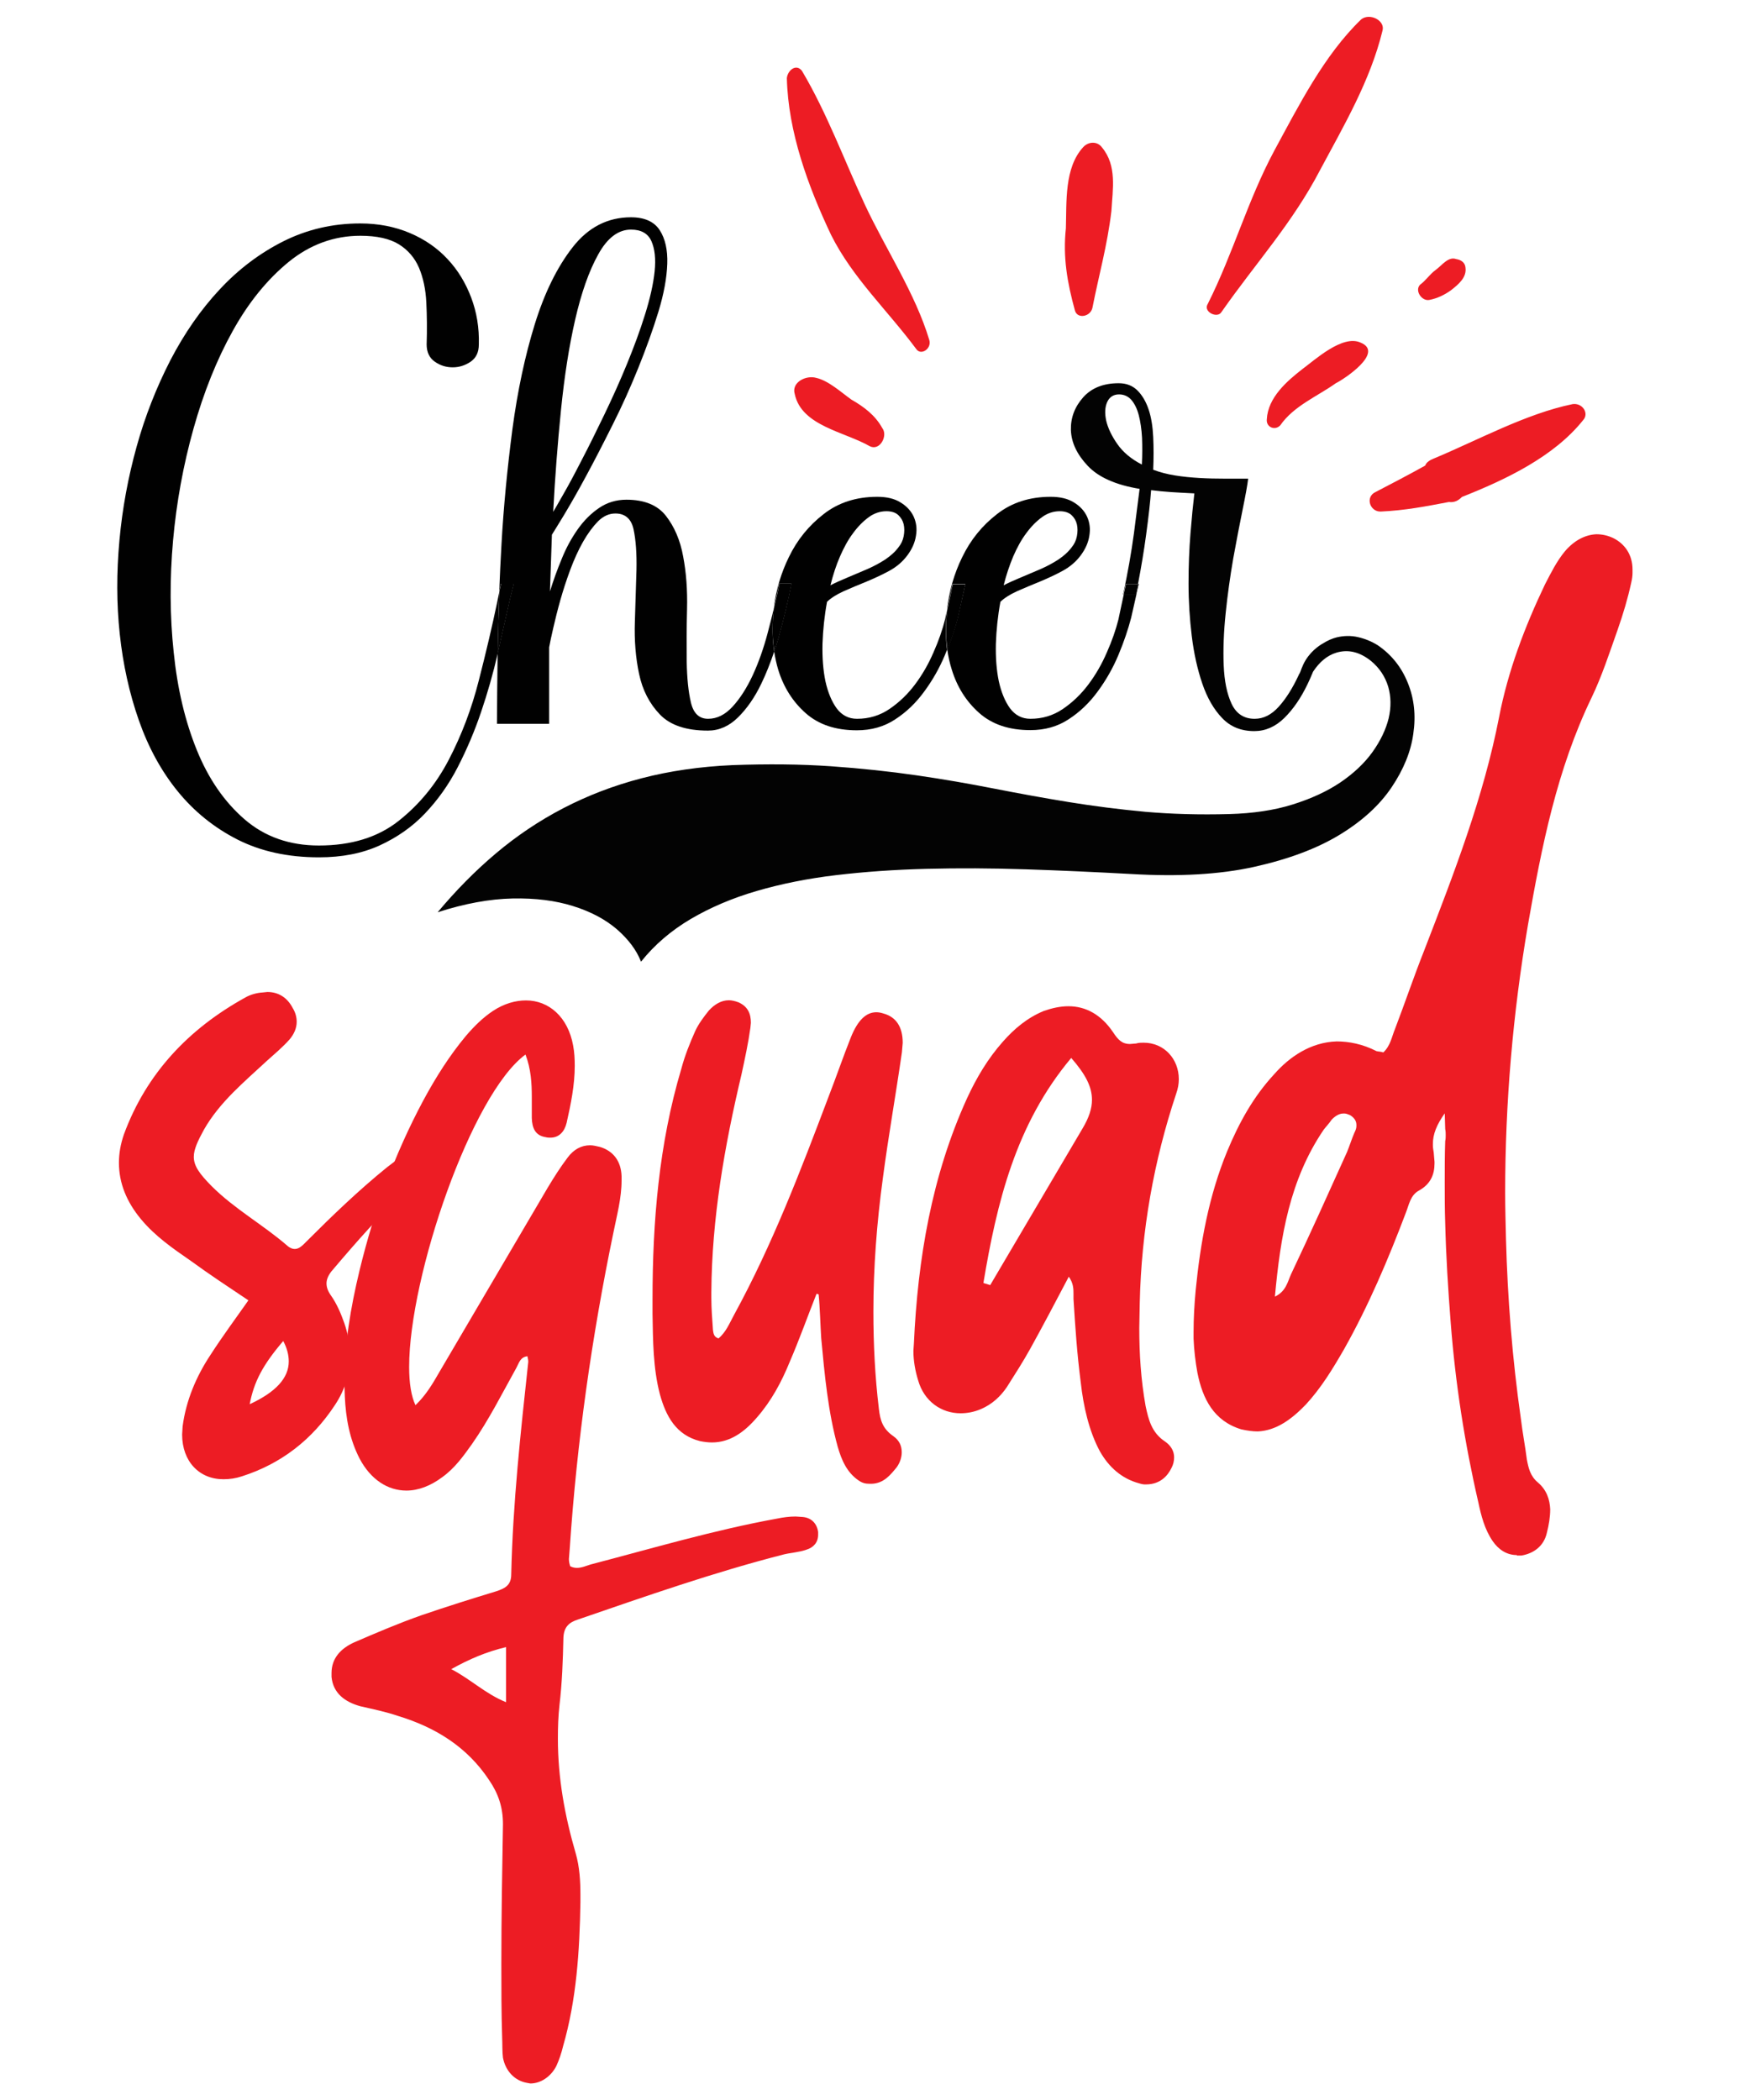 <?xml version="1.0" encoding="UTF-8"?> <!-- Generator: Adobe Illustrator 18.0.0, SVG Export Plug-In . SVG Version: 6.00 Build 0) --> <svg xmlns="http://www.w3.org/2000/svg" xmlns:xlink="http://www.w3.org/1999/xlink" version="1.1" id="Layer_1" x="0px" y="0px" viewBox="0 0 1080 1296" xml:space="preserve"> <g> <g> <g> <path fill="#ED1C24" d="M112.4,885.3l0.3-5c2.1-16,8.4-30.9,17.3-44.3c7.3-11.3,15.2-22,23.3-33.5c-12.1-8.1-24.1-16-35.6-24.4 c-11-7.6-22-15.2-30.7-25.7c-8.9-10.7-13.6-22.3-13.6-34.8c0-5.8,1-11.5,3.1-17.6c13.9-37.7,40.1-65.2,74.9-84.4 c3.1-1.8,7.1-2.9,10.7-3.1l2.9-0.3c6.8,0,12.3,3.4,15.7,10c1.6,2.6,2.4,5.5,2.4,8.4c0,3.9-1.6,7.6-4.5,11 c-4.2,4.7-9.2,8.9-13.9,13.1c-14.1,13.1-29.1,25.4-38.8,42.4c-3.9,7.1-6.3,12.3-6.3,16.8c0,5.8,3.7,10.7,11,18.1 c14.1,14.1,31.7,23.8,46.6,36.7c1.8,1.6,3.4,2.1,4.7,2.1c2.9,0,5-2.4,7.3-4.7c16-16,32-31.4,49.5-45.6l8.9-6.8 c1.6-1,3.1-1.6,4.5-1.6c2.1,0,3.9,1,5.5,2.6c2.1,1.8,3.1,4.2,3.1,6.3c0,1.8-0.5,3.7-1.8,5.2c-2.4,2.9-5.2,5.2-7.9,7.9 c-16.2,15.5-31.2,32.5-45.6,49.5c-2.6,2.9-3.9,5.8-3.9,8.4c0,2.4,0.8,4.7,2.6,7.3c3.7,5.2,6.3,11.3,8.4,17.3 c2.4,6.8,3.4,13.9,3.4,20.4c0,10.5-2.9,20.7-9.2,30.1c-13.9,21.2-33,36.2-57.4,44c-3.9,1.3-7.6,1.8-11.3,1.8 C123.1,913,112.4,902,112.4,885.3z M178.2,840.2c0-3.9-1-8.1-3.4-12.6c-12.6,14.7-18.1,25.2-20.7,39 C170.3,859.1,178.2,850.4,178.2,840.2z"></path> <path fill="#ED1C24" d="M325.1,1285.4c-7.3-1.3-13.1-7.1-14.7-15.5c-0.5-3.9-0.3-8.4-0.5-12.6c-0.5-15.2-0.5-30.1-0.5-45.3 c0-28.8,0.5-57.4,1-86.2c0-10.5-2.9-18.9-8.4-27c-13.6-20.7-33.3-32.8-56.3-39.8c-7.6-2.6-15.5-4.2-23.3-6 c-9.4-2.6-16.8-7.9-17.8-18.1v-2.4c0-9.2,5.8-15.2,13.9-18.9c13.9-6,27.5-11.8,41.7-16.8c15.2-5.2,30.4-10,45.9-14.7 c5.5-1.8,9.4-3.7,9.4-10.5c1-44,5.8-87.5,10.5-131v-0.5c0-1-0.3-1.8-0.5-3.1c-4.5,0.5-5.2,4.2-6.8,7.1c-8.9,16-17,32.2-27.5,47.2 c-5.2,7.3-10.5,14.7-18.1,20.2c-7.3,5.5-14.9,8.4-22.3,8.4c-11.5,0-22-6.8-28.8-19.6c-6.3-12.1-8.6-25.2-9.2-38.5l-0.3-8.6 c0-23.3,3.9-46.4,9.4-69.2c8.9-36.7,21.5-71.5,39.3-104.8c7.6-14.1,16.2-27.8,26.5-40.1c5-5.8,10.2-11,16.5-15.2 c6.8-4.5,13.9-6.5,20.4-6.5c14.1,0,25.9,10.2,29.1,27.8c0.8,4.2,1,8.4,1,12.6c0,11.8-2.4,23.6-5,35.1c-1.3,5.5-4.7,9.2-10,9.2 c-1,0-1.8,0-2.9-0.3c-6.6-1-8.4-5.8-8.6-11.8V677c0-8.4-0.5-17.3-3.9-26.2c-33.3,24.4-71.8,136.8-71.8,192.8 c0,10,1.3,18.1,3.9,23.6c6.6-6.3,10.7-13.4,14.9-20.7L338,733c3.9-6.5,7.9-12.8,12.3-18.6c3.7-5,8.4-7.6,13.9-7.6 c1.8,0,3.9,0.5,6,1c8.1,2.4,13.1,8.6,13.4,18.1v2.6c0,11-2.9,21.5-5,32C365.2,825,356,890,351.6,955.8l-0.5,6.3 c0,1.6,0.3,2.9,0.8,4.5c1.6,0.8,2.9,1,4.2,1c2.9,0,5.8-1.3,8.4-2.1c38.3-10,76-21.2,115-28.3c3.9-0.8,7.6-1.3,11.5-1.3l4.5,0.3 c5.2,0.5,8.6,3.9,9.4,9.2v1.8c0,4.7-2.9,7.9-7.3,9.2c-4.5,1.6-9.4,1.8-13.9,2.9c-43,11-84.9,25.7-126.8,40.1 c-5.8,1.8-8.9,4.7-9.2,11.3c-0.3,13.9-0.8,27.8-2.4,41.4c-0.8,7.1-1,13.9-1,21c0,24.1,4.2,47.4,11,70.7c2.4,8.4,2.9,17,2.9,25.7 v4.5c-0.5,30.1-2.4,60-10.7,88.8c-1,4.2-2.4,8.4-4.2,12.3c-3.4,6.6-9.7,10.7-16,10.7L325.1,1285.4z M312.3,1016.5 c-12.1,2.9-22.5,7.3-33.8,13.6c12.1,6.3,21,15.2,33.8,20.4V1016.5z"></path> <path fill="#ED1C24" d="M536.6,915.7c-2.6,0-4.5-0.5-6.8-2.1c-7.3-5-10.5-12.8-12.8-20.7c-6-21.7-8.1-44.5-10.2-67.1 c-0.5-7.6-0.8-19.4-1.6-27c-0.8-0.3-0.8-0.3-1.3-0.3c-5.5,13.9-10.5,28-16.5,41.9c-5,12.3-11.3,24.1-20.2,34.3 c-7.6,8.9-16.5,15.5-27.8,15.5c-2.4,0-4.7-0.3-7.3-0.8c-14.9-3.7-21.2-15.5-24.9-29.1c-4.2-16.2-4.2-33-4.5-49.3V802 c0-47.9,3.9-95.9,17.8-142.5c2.1-7.9,5.2-15.7,8.6-23.3c2.1-4.5,5.2-8.6,8.4-12.6c3.4-3.7,7.6-6.3,12.3-6.3c1.8,0,3.9,0.5,6,1.3 c5.8,2.6,7.6,7.1,7.6,12.6l-0.3,3.1c-1.3,9.4-3.4,19.1-5.5,28.8c-10.5,44.3-18.3,88.8-18.6,134.4v3.4c0,6.5,0.5,13.1,1,19.9 c0.3,1.8,0.3,4.2,3.4,5.2c4.7-3.9,6.8-9.4,9.7-14.7c23.6-43.2,41.1-89.1,58.4-134.9c4.7-12.1,8.9-24.4,13.6-36.2 c4.2-10.5,9.4-15.5,15.7-15.5c1.6,0,2.9,0.3,4.5,0.8c7.6,2.1,11.8,8.1,11.8,18.1l-0.5,5.8c-3.7,25.9-8.4,52.1-11.8,78.1 c-3.7,27.2-5.8,54.8-5.8,82c0,20.2,1,40.1,3.4,60c0.8,7.1,2.4,12.3,8.9,16.8c3.7,2.6,5.2,6,5.2,10c0,2.9-1,6.3-3.1,9.2 c-3.7,4.5-7.9,10-15.5,10.2H536.6z"></path> <path fill="#ED1C24" d="M702.9,915.4c-10.7-2.9-18.6-10-24.1-19.7c-6.8-12.6-10.2-28-11.8-42.4c-2.4-18.6-3.4-34.3-4.5-51.6v-3.1 c0-3.1,0-6.6-2.9-10.7c-8.4,16-16,30.4-23.8,44.5c-4.5,8.1-9.4,15.7-14.4,23.6c-3.9,5.8-9.2,10.7-16,13.6 c-4.2,1.8-8.4,2.6-12.6,2.6c-11.8,0-22.5-7.3-26.2-20.4c-1.8-5.8-2.9-12.1-2.9-18.1l0.3-4.5c2.4-52.4,11-103.5,32.8-151.4 c5.8-12.6,12.8-24.4,22-34.8c7.1-8.1,15.2-14.9,25.4-19.1c5.2-1.8,10.2-2.9,15.2-2.9c10.7,0,20.2,5.2,27.5,16 c3.1,4.7,5.5,7.3,10.5,7.3l3.7-0.3c1.6-0.5,3.4-0.5,4.7-0.5c12.6,0,21.7,10,21.7,22.5c0,2.9-0.5,5.8-1.6,8.9 c-13.9,41.7-21.5,84.9-22.5,128.9l-0.3,15.7c0,16,1,32,3.9,48.2c1.8,8.4,3.7,16.5,12.1,22c3.7,2.6,5.5,6,5.5,9.7 c0,2.1-0.5,4.5-1.6,6.5c-2.4,5-7.1,10.2-15.7,10.2C705.8,916.2,704.5,915.9,702.9,915.4z M668.1,696.4c3.9-6.5,5.8-12.3,5.8-17.6 c0-8.1-3.9-15.7-12.8-25.9c-34.3,40.9-45.9,89.3-54.2,138.9l4.2,1.3L668.1,696.4z"></path> <path fill="#ED1C24" d="M936.1,959.7c-6.3,0-11.3-3.4-14.9-8.6c-5-7.3-7.1-15.7-8.9-24.1c-8.4-36.4-14.1-73.1-17-110.6 c-1.6-20.4-2.9-41.1-3.4-61.6c-0.3-8.4-0.3-16.8-0.3-25.2c0-8.4,0-17,0.3-25.4c0.3-1.3,0.3-2.4,0.3-3.7c0-1,0-2.4-0.3-3.7 l-0.3-9.7c-5,7.1-7.3,12.8-7.3,18.9v1c0,1.3,0.3,2.9,0.5,4.2l0.5,5.8v1c0,6.8-2.4,12.8-9.7,16.8c-5.2,2.9-6,8.6-7.9,13.4 c-11,29.1-23.1,57.6-38.3,84.6c-7.1,12.3-14.1,23.8-23.6,34.1c-8.6,8.9-18.1,16-29.6,16.5c-3.1,0-6.6-0.5-10.2-1.3 c-17-5.2-23.8-18.9-27-34.8c-1.3-7.1-2.1-14.1-2.4-21.2v-3.9c0-8.6,0.5-17.3,1.3-25.9c2.9-29.3,8.1-58.2,19.4-85.7 c7.3-17.6,16.2-33.8,29.1-47.7c9.4-10.7,22.5-19.7,38.5-20.2c7.6,0,16,1.6,24.6,6c1.3,0.3,2.9,0.3,4.2,0.8 c4.5-4.2,5.2-9.7,7.3-14.7c6-15.7,11.5-32,17.8-47.9c18.3-47.4,36.7-94.6,46.4-144.6c5.5-28.3,15.7-55.3,28.3-81.7 c3.7-7.1,7.1-14.1,12.3-20.4c5.8-6.8,12.6-10.2,19.4-10.5c3.7,0,7.1,0.8,10.5,2.4c7.3,3.7,11.8,10.5,11.8,19.4v2.1 c0,1.8-0.3,3.9-0.8,6c-2.1,9.7-5,19.4-8.4,29.1c-5,14.1-9.7,28.6-16,41.7c-21.5,44.5-30.9,92.2-39.3,140.2 c-9.4,55-14.1,110.3-14.1,165.6c0,9.4,0.3,18.9,0.5,28.3c1,36.9,3.9,73.9,9.2,111.1c1,8.4,2.6,16.5,3.7,25.2 c1,5.2,2.1,10.2,6.8,14.1c5.5,4.7,7.3,10.5,7.6,16.5c0,4.7-0.8,9.7-2.1,14.7c-1.8,7.9-7.9,12.6-15.7,13.9H936.1z M796.7,786.5 c11.8-24.9,23.1-50,34.6-75.5c1.6-3.9,2.9-8.1,4.5-11.8c0.8-1.6,1.3-2.9,1.3-4.2v-0.8c0-2.1-1-4.2-3.9-6c-1.3-0.5-2.4-1-3.4-1 h-0.8c-2.6,0-5,1.6-7.1,3.7c-1.6,2.4-3.4,4.2-5,6.3c-21,30.9-26.7,66-30.1,103C793.6,797,794.6,791.2,796.7,786.5z"></path> </g> </g> <g> <path fill="none" d="M359,284c4.3-8.4,9-17.8,14-28.1c5-10.4,9.6-20.8,14-31.3c4.3-10.5,8.1-20.7,11.2-30.7 c3.1-10,5.1-18.8,5.9-26.5c0.8-7.7,0.1-14-2-18.7c-2.1-4.7-6.3-7.1-12.6-7.1c-7.9,0-14.6,5.1-20.2,15.3 c-5.6,10.2-10.4,23.6-14.2,40.1c-3.8,16.5-6.8,35.2-8.8,56c-2.1,20.8-3.7,41.7-4.7,62.7c0.8-1.3,2.8-4.8,6.1-10.6 C350.8,299.5,354.6,292.4,359,284z"></path> <path fill="none" d="M642.2,351c3.9-1.7,7.6-3.7,11-5.9c3.4-2.2,6.2-4.8,8.3-7.7c1.6-1.8,2.6-4.1,3.1-6.7c0.5-2.6,0.5-5,0-7.3 c-0.5-2.2-1.6-4.1-3.3-5.7c-1.7-1.6-4.1-2.4-7.3-2.4c-3.9,0-7.6,1.2-11,3.7c-3.4,2.5-6.6,5.8-9.6,9.8c-3,4.1-5.7,8.8-8.1,14.4 c-2.4,5.5-4.3,11.4-5.9,17.7c3.1-1.6,6.7-3.2,10.8-4.9C634.3,354.4,638.3,352.7,642.2,351z"></path> <path fill="none" d="M535.3,351c3.9-1.7,7.6-3.7,11-5.9c3.4-2.2,6.2-4.8,8.3-7.7c1.6-1.8,2.6-4.1,3.1-6.7c0.5-2.6,0.5-5,0-7.3 c-0.5-2.2-1.6-4.1-3.3-5.7c-1.7-1.6-4.1-2.4-7.3-2.4c-3.9,0-7.6,1.2-11,3.7c-3.4,2.5-6.6,5.8-9.6,9.8c-3,4.1-5.7,8.8-8.1,14.4 c-2.4,5.5-4.3,11.4-5.9,17.7c3.1-1.6,6.7-3.2,10.8-4.9C527.4,354.4,531.4,352.7,535.3,351z"></path> <path fill="#010101" d="M308.2,365l-1.3,6.3c-3.1,14.9-6.9,31.1-11.4,48.6c-4.4,17.4-10.6,33.7-18.5,48.9 c-7.9,15.2-18.3,27.8-31.1,37.9c-12.8,10.1-29.2,15.1-49.1,15.1c-18.1,0-33.4-5.4-45.8-16.1c-12.5-10.8-22.3-25-29.5-42.7 c-7.2-17.7-12-37.8-14.3-60.4c-2.4-22.5-2.5-45.5-0.4-69c2.1-23.5,6.3-46.5,12.6-69c6.3-22.5,14.4-42.7,24.2-60.3 c9.8-17.7,21.4-31.9,34.6-42.7c13.2-10.7,28-16.1,44.2-16.1c10.2,0,18.1,1.8,23.8,5.3c5.6,3.5,9.8,8.4,12.4,14.5 c2.6,6.2,4.1,13.3,4.5,21.4c0.4,8.1,0.5,16.8,0.2,25.9c0,4.7,1.7,8.3,5,10.6c3.4,2.4,7.1,3.5,11.1,3.5c4,0,7.7-1.2,11.1-3.5 c3.4-2.4,5-5.9,5-10.6c0.3-10.2-1.3-19.9-4.7-28.9c-3.4-9-8.2-17-14.6-23.8c-6.3-6.8-14.1-12.2-23.3-16.1 c-9.2-3.9-19.4-5.9-30.6-5.9c-17,0-32.8,3.7-47.4,11c-14.5,7.3-27.7,17.2-39.3,29.7c-11.7,12.5-21.8,27.1-30.5,43.8 c-8.6,16.8-15.6,34.5-20.8,53.3c-5.2,18.7-8.8,38-10.6,57.8c-1.8,19.8-1.8,39.1,0.2,57.8c2,18.7,5.9,36.5,11.8,53.3 c5.9,16.8,13.9,31.4,24,43.8c10.1,12.4,22.3,22.3,36.8,29.7c14.4,7.3,31.2,11,50.3,11c14.2,0,26.6-2.4,37.4-7.3 c10.7-4.9,20.1-11.4,28-19.7c7.9-8.3,14.7-17.8,20.3-28.7c5.6-10.9,10.4-22.2,14.4-34c4-11.8,7.4-23.7,10.2-35.8 c0.1-0.2,0.1-0.5,0.2-0.7c0-1,0-2,0-3C307.4,389,307.7,377.2,308.2,365z"></path> <path fill="#010101" d="M477.3,378.7c0.1-1.3,0.3-2.5,0.4-3.7c-1.2,5.1-2.5,10.1-3.8,15.1c-2.6,10-5.8,18.9-9.4,26.7 c-3.7,7.9-7.8,14.3-12.4,19.3c-4.6,5-9.6,7.5-15.1,7.5c-5.5,0-9-3.3-10.6-10c-1.6-6.7-2.4-15-2.6-25c-0.1-10-0.1-20.8,0.2-32.6 c0.3-11.8-0.5-22.7-2.4-32.6c-1.8-10-5.4-18.3-10.6-25c-5.2-6.7-13.4-10-24.4-10c-6.3,0-11.9,1.7-16.9,5.1 c-5,3.4-9.4,7.8-13.2,13.2c-3.8,5.4-7.1,11.4-9.8,18.1c-2.8,6.7-5.2,13.4-7.3,20.2l1.2-35c1-1.6,3.5-5.6,7.5-12.2 c3.9-6.5,8.5-14.5,13.6-24c5.1-9.4,10.5-19.9,16.3-31.5c5.8-11.5,11.1-23.3,15.9-35.2c4.8-11.9,9-23.5,12.4-34.6 c3.4-11.1,5.2-21,5.5-29.7c0.3-8.6-1.3-15.6-4.7-20.8c-3.4-5.2-9.3-7.9-17.7-7.9c-14.4,0-26.4,6.2-36,18.5 c-9.6,12.3-17.4,28.2-23.4,47.6c-6,19.4-10.6,41-13.8,64.9c-3.1,23.9-5.4,47.4-6.7,70.6c-0.6,10.1-1,19.8-1.4,29.3l1-4.7h7.9 l-2.4,9.8c-2.3,10.3-4.8,21.3-7.5,33.1c-0.2,18.3-0.4,32.9-0.4,43.5h32.2v-47.2c0.5-2.9,1.4-6.9,2.6-12.2 c1.2-5.2,2.6-10.9,4.3-16.9c1.7-6,3.7-12.2,6.1-18.7c2.4-6.4,5-12.2,7.9-17.3c2.9-5.1,6-9.3,9.2-12.6c3.3-3.3,6.9-4.9,10.8-4.9 c6,0,9.8,3.3,11.2,9.8c1.4,6.6,2,14.8,1.8,24.8c-0.3,10-0.6,20.7-1,32.2c-0.4,11.5,0.5,22.3,2.6,32.2c2.1,10,6.4,18.3,12.8,25 c6.4,6.7,16.3,10,29.7,10c6.8,0,13-2.7,18.5-8.1c5.5-5.4,10.4-12.4,14.5-21c2.9-6,5.5-12.6,7.9-19.7 C476.7,394.8,476.5,387,477.3,378.7z M346.2,253.1c2.1-20.8,5-39.5,8.8-56c3.8-16.5,8.5-29.9,14.2-40.1 c5.6-10.2,12.4-15.3,20.2-15.3c6.3,0,10.5,2.4,12.6,7.1c2.1,4.7,2.8,10.9,2,18.7c-0.8,7.7-2.8,16.6-5.9,26.5 c-3.1,10-6.9,20.2-11.2,30.7c-4.3,10.5-9,20.9-14,31.3c-5,10.4-9.6,19.7-14,28.1c-4.3,8.4-8.1,15.5-11.4,21.2 c-3.3,5.8-5.3,9.3-6.1,10.6C342.5,294.9,344.1,274,346.2,253.1z"></path> <path fill="#010101" d="M317.1,360.3h-7.9l-1,4.7c-0.5,12.3-0.8,24-1,35.2c0,1,0,2,0,3c2.7-11.8,5.2-22.8,7.5-33.1L317.1,360.3z"></path> <path fill="#010101" d="M584.2,378.7c0.1-0.6,0.1-1.2,0.2-1.9l-1.2,5.6c-1.6,6.3-3.9,13-7.1,20.2c-3.1,7.2-6.9,13.8-11.4,19.8 c-4.5,6-9.7,11-15.7,15.1c-6,4.1-12.7,6.1-20.1,6.1c-5.2,0-9.4-2.2-12.6-6.5c-3.1-4.3-5.4-9.9-6.9-16.7c-1.4-6.8-2-14.5-1.8-23.1 c0.3-8.6,1.2-17.3,2.8-25.9c2.4-2.3,5.8-4.5,10.2-6.5c4.5-2,9.1-3.9,14-5.9c4.8-2,9.6-4.2,14.2-6.7c4.6-2.5,8.3-5.7,11.2-9.6 c2.9-3.9,4.7-8,5.3-12.2c0.7-4.2,0.2-8-1.4-11.6c-1.6-3.5-4.3-6.5-8.1-8.8c-3.8-2.4-8.6-3.5-14.4-3.5c-12.8,0-23.9,3.5-33,10.6 c-9.2,7.1-16.4,15.9-21.6,26.7c-4.7,9.6-7.8,19.9-9.2,31c1.2-4.9,2.3-9.8,3.3-14.7h7.5c-2.1,10.7-4.7,21.6-7.7,32.4 c-0.9,3.3-1.9,6.5-2.9,9.6c0.6,3.8,1.4,7.6,2.5,11.2c3.3,10.7,8.9,19.6,16.9,26.7c8,7.1,18.5,10.6,31.6,10.6 c8.9,0,16.8-2.2,23.6-6.7c6.8-4.4,12.8-10.1,17.9-17.1c5.1-6.9,9.4-14.4,12.8-22.5c0.5-1.2,0.9-2.3,1.4-3.4 C583.6,393.9,583.5,386.5,584.2,378.7z M518.4,343.4c2.4-5.5,5-10.3,8.1-14.4c3-4.1,6.2-7.3,9.6-9.8c3.4-2.5,7.1-3.7,11-3.7 c3.1,0,5.6,0.8,7.3,2.4c1.7,1.6,2.8,3.5,3.3,5.7c0.5,2.2,0.5,4.7,0,7.3c-0.5,2.6-1.6,4.9-3.1,6.7c-2.1,2.9-4.9,5.4-8.3,7.7 c-3.4,2.2-7.1,4.2-11,5.9c-3.9,1.7-7.9,3.4-12,5.1c-4.1,1.7-7.7,3.3-10.8,4.9C514.1,354.8,516,348.9,518.4,343.4z"></path> <path fill="#010101" d="M488.5,360.3H481c-1,4.9-2.1,9.8-3.3,14.7c-0.2,1.2-0.3,2.5-0.4,3.7c-0.8,8.2-0.6,16.1,0.6,23.5 c1-3.1,2-6.3,2.9-9.6C483.8,381.8,486.4,371,488.5,360.3z"></path> <path fill="#010101" d="M693.5,366.9l-3.3,15.5c-1.6,6.3-3.9,13-7.1,20.2c-3.1,7.2-6.9,13.8-11.4,19.8c-4.5,6-9.7,11-15.7,15.1 c-6,4.1-12.7,6.1-20.1,6.1c-5.2,0-9.4-2.2-12.6-6.5c-3.1-4.3-5.4-9.9-6.9-16.7c-1.4-6.8-2-14.5-1.8-23.1 c0.3-8.6,1.2-17.3,2.8-25.9c2.4-2.3,5.8-4.5,10.2-6.5c4.5-2,9.1-3.9,14-5.9c4.8-2,9.6-4.2,14.2-6.7c4.6-2.5,8.3-5.7,11.2-9.6 c2.9-3.9,4.7-8,5.3-12.2c0.7-4.2,0.2-8-1.4-11.6c-1.6-3.5-4.3-6.5-8.1-8.8c-3.8-2.4-8.6-3.5-14.4-3.5c-12.8,0-23.9,3.5-33,10.6 c-9.2,7.1-16.4,15.9-21.6,26.7c-5,10.2-8.1,21.1-9.4,32.8l3.5-16.4h7.9l-4.7,20.8c-1.6,6.3-3.8,12.8-6.5,19.7 c0.6,4.3,1.5,8.4,2.8,12.5c3.3,10.7,8.9,19.6,16.9,26.7c8,7.1,18.5,10.6,31.6,10.6c8.9,0,16.8-2.2,23.6-6.7 c6.8-4.4,12.8-10.1,17.9-17.1c5.1-6.9,9.4-14.4,12.8-22.5c3.4-8.1,6-15.8,7.9-23.1l4.7-20.8h-0.3c-0.4,2.1-0.8,4.3-1.3,6.4H693.5z M625.3,343.4c2.4-5.5,5-10.3,8.1-14.4c3-4.1,6.2-7.3,9.6-9.8c3.4-2.5,7.1-3.7,11-3.7c3.1,0,5.6,0.8,7.3,2.4 c1.7,1.6,2.8,3.5,3.3,5.7c0.5,2.2,0.5,4.7,0,7.3c-0.5,2.6-1.6,4.9-3.1,6.7c-2.1,2.9-4.9,5.4-8.3,7.7c-3.4,2.2-7.1,4.2-11,5.9 c-3.9,1.7-7.9,3.4-12,5.1c-4.1,1.7-7.7,3.3-10.8,4.9C621,354.8,623,348.9,625.3,343.4z"></path> <path fill="#010101" d="M595.8,360.5H588l-3.5,16.4c-0.1,0.6-0.2,1.2-0.2,1.9c-0.7,7.7-0.6,15.2,0.4,22.2 c2.7-6.8,4.9-13.4,6.5-19.7L595.8,360.5z"></path> <path fill="#010101" d="M693.5,366.9h7.7c0.4-2.2,0.8-4.3,1.3-6.4h-7.6L693.5,366.9z"></path> <path fill="#030303" d="M868.8,421.4c-3.9-9.7-10-17.3-18.4-23.1c-3.8-2.4-7.9-4.1-12.3-5.1c-4.3-1-8.7-0.9-13,0.1 c-2.9,0.7-5.8,2-8.5,3.7c0,0,0,0,0,0c-2.7,1.5-8.7,5.5-12.3,13.1c-0.4,0.9-0.7,1.7-1.1,2.6c-0.1,0.2-0.2,0.4-0.2,0.6 c-0.5,1.4-0.9,2.3-1.3,2.8c-0.1,0.2-0.2,0.5-0.3,0.7c-3.7,7.9-7.7,14.3-12.2,19.3c-4.5,5-9.4,7.5-14.9,7.5 c-6.6,0-11.3-3.1-14.2-9.2c-2.9-6.2-4.5-14.1-4.9-23.8c-0.4-9.7,0-20.4,1.2-32c1.2-11.7,2.8-23,4.7-34c2-11,3.9-20.9,5.7-29.7 c1.8-8.8,3-15.3,3.5-19.5c-4.5,0-9.2,0-14.4,0c-5.1,0-10.3-0.1-15.5-0.4c-5.2-0.3-10.4-0.8-15.3-1.6c-5-0.8-9.4-2-13.4-3.5 c0.3-7.1,0.3-13.8,0-20.2c-0.3-6.4-1.2-12.1-2.8-16.9c-1.6-4.8-3.9-8.8-6.9-11.8c-3-3-6.9-4.5-11.6-4.5c-9.4,0-16.8,2.9-22,8.8 c-5.2,5.9-7.7,12.6-7.5,20.2c0.3,7.6,3.7,14.9,10.4,22c6.7,7.1,17.4,11.8,32,14.2c-0.8,6.6-2,15.7-3.5,27.5 c-1.6,11.8-3.8,24.4-6.7,37.7h0.2l1.4-6.4h7.6c2-10.5,3.7-20.6,5-30.3c1.6-11.7,2.6-20.9,3.1-27.7c3.9,0.5,8.1,0.9,12.4,1.2 c4.3,0.3,9.1,0.5,14.3,0.8c-0.8,6.6-1.6,14.7-2.4,24.6c-0.8,9.8-1.2,20.2-1.2,31.1c0,10.9,0.7,21.7,2,32.4 c1.3,10.7,3.5,20.5,6.5,29.3c3,8.8,7.1,15.9,12.2,21.2c5.1,5.4,11.7,8.1,19.9,8.1c6.8,0,13-2.7,18.5-8.1 c5.5-5.4,10.3-12.4,14.4-21c1-2.1,2-4.3,2.9-6.5c0.1-0.3,0.3-0.7,0.4-1c4-6.1,8.8-10.1,14.4-11.8c7.3-2.2,14.4-0.5,21.4,5.1 c5.2,4.3,8.7,9.6,10.6,15.8c1.8,6.2,1.9,12.7,0.3,19.6c-1.7,6.9-5,13.8-9.9,20.7c-5,7-11.6,13.2-19.8,18.8 c-8.3,5.6-18.1,10.1-29.6,13.7c-11.5,3.6-24.5,5.5-39.1,5.9c-18.4,0.5-35.7,0-51.8-1.4c-16.1-1.5-31.8-3.5-47.2-6 c-15.4-2.5-30.7-5.3-46-8.3c-15.3-3-31.3-5.8-47.9-8.2c-16.6-2.4-34.2-4.3-52.8-5.6c-18.6-1.3-38.9-1.5-61-0.7 c-20,0.9-38.6,3.6-55.9,8.1c-17.3,4.5-33.4,10.7-48.4,18.5c-15,7.8-28.8,17.1-41.6,27.9c-12.8,10.8-24.7,22.9-35.9,36.3 c16.7-5.4,32.1-8.2,46.2-8.5c14.1-0.3,26.6,1.3,37.4,4.7c10.9,3.4,19.9,8.2,27,14.3c7.1,6.2,12.1,12.8,14.9,20 c8.3-10.4,18.6-19.2,30.6-26.3c12.1-7.1,25.6-12.9,40.7-17.3c15-4.4,31.4-7.7,49-9.8c17.7-2.1,36.3-3.4,55.9-3.9 c19.7-0.5,40.1-0.4,61.4,0.3c21.3,0.7,43,1.7,65.1,2.9c29.2,1.7,54.4,0.3,75.6-4.4c21.2-4.7,38.8-11.3,52.8-19.8 c14-8.5,24.7-18.3,32.1-29.3c7.4-11,11.9-22,13.4-33C873.9,441.3,872.7,431,868.8,421.4z M704.7,286.7 c-6.6-3.4-11.6-7.6-15.1-12.6c-3.5-5-5.8-9.8-6.9-14.4c-1-4.6-0.8-8.5,0.6-11.6c1.4-3.1,3.9-4.7,7.3-4.7c3.1,0,5.7,1.2,7.7,3.5 c2,2.4,3.5,5.5,4.5,9.4c1,3.9,1.7,8.5,2,13.8C705,275.5,705,281,704.7,286.7z"></path> </g> <path fill="#ED1C24" d="M786.3,93.2C801.4,65.4,817.1,34.1,840,12c5.3-4.3,15,0.7,13.2,6.9c-7.5,30.9-24,58.9-38.5,86 c-17,32.7-39.8,57.5-60.9,87.7c-2.5,4.2-11.6-0.2-8.4-5.1C761.1,156.2,769.9,123.9,786.3,93.2z M886,166.6c4-2.9,7.8-8.5,12.7-6.7 c3.4,0.5,5.5,2.5,5.7,5.2c0.9,6.1-4.3,10.4-8.9,14c-4,2.9-8.6,5.1-13.4,6c-4.7,0.9-9.1-5.7-5.8-9.3 C880.2,172.9,882.1,169.5,886,166.6z M902.2,306.7c-2,2.1-4.6,3.6-8,3.1c-14.2,2.7-27,5.2-42,5.9c-6.8,0.3-9.9-9.1-3.2-12.1 c10-5.2,20-10.4,30.6-16.3c0.6-2.1,3.2-3.5,5.2-4.3c27.4-11.4,56.7-27.6,85.7-33.6c6.1-0.9,10.4,5.7,6.5,9.9 C959,281.9,929,296.1,902.2,306.7z M803.6,227.9c7.9-5.8,24.9-21.5,36-16.5c15.2,6.1-10.6,22.9-15.2,25.1c-11.2,8-26,14-34.3,26 c-3.3,3.5-8.8,1.1-8.3-3.7C782.5,245.2,794.4,235.1,803.6,227.9z M668.5,90.8c3.2-3.5,8.7-3.8,11.6,0.2c9.3,11.2,6.6,25.6,5.8,39.2 c-2.5,21.2-7.8,39.8-11.7,59.7c-1.1,5.5-9.2,7.2-10.8,1.8c-4.8-17.5-7.5-33-5.6-50.8C658.3,124.5,656.8,103.5,668.5,90.8z M573.5,209.8c1.6,5.4-5,9.7-7.9,5.8c-18.1-24.4-39.3-43.9-52.7-70.6c-14.2-30-26.5-63.5-27.3-96.8c0.5-4.8,5.7-9.1,9.3-4.5 c15.4,25.9,26.2,55.4,38.9,82.7C546.6,153.8,564.8,180.9,573.5,209.8z M525.4,246.6c7.7,4.4,14.7,9.6,19.1,17.6 c3.6,4.6-1.4,14.3-7.7,11.2c-15.4-8.9-42.1-12.5-46.3-32.1c-2.3-7.4,7-11.9,13.2-10.1C511.3,234.9,519.1,242.1,525.4,246.6z"></path> </g> </svg> 